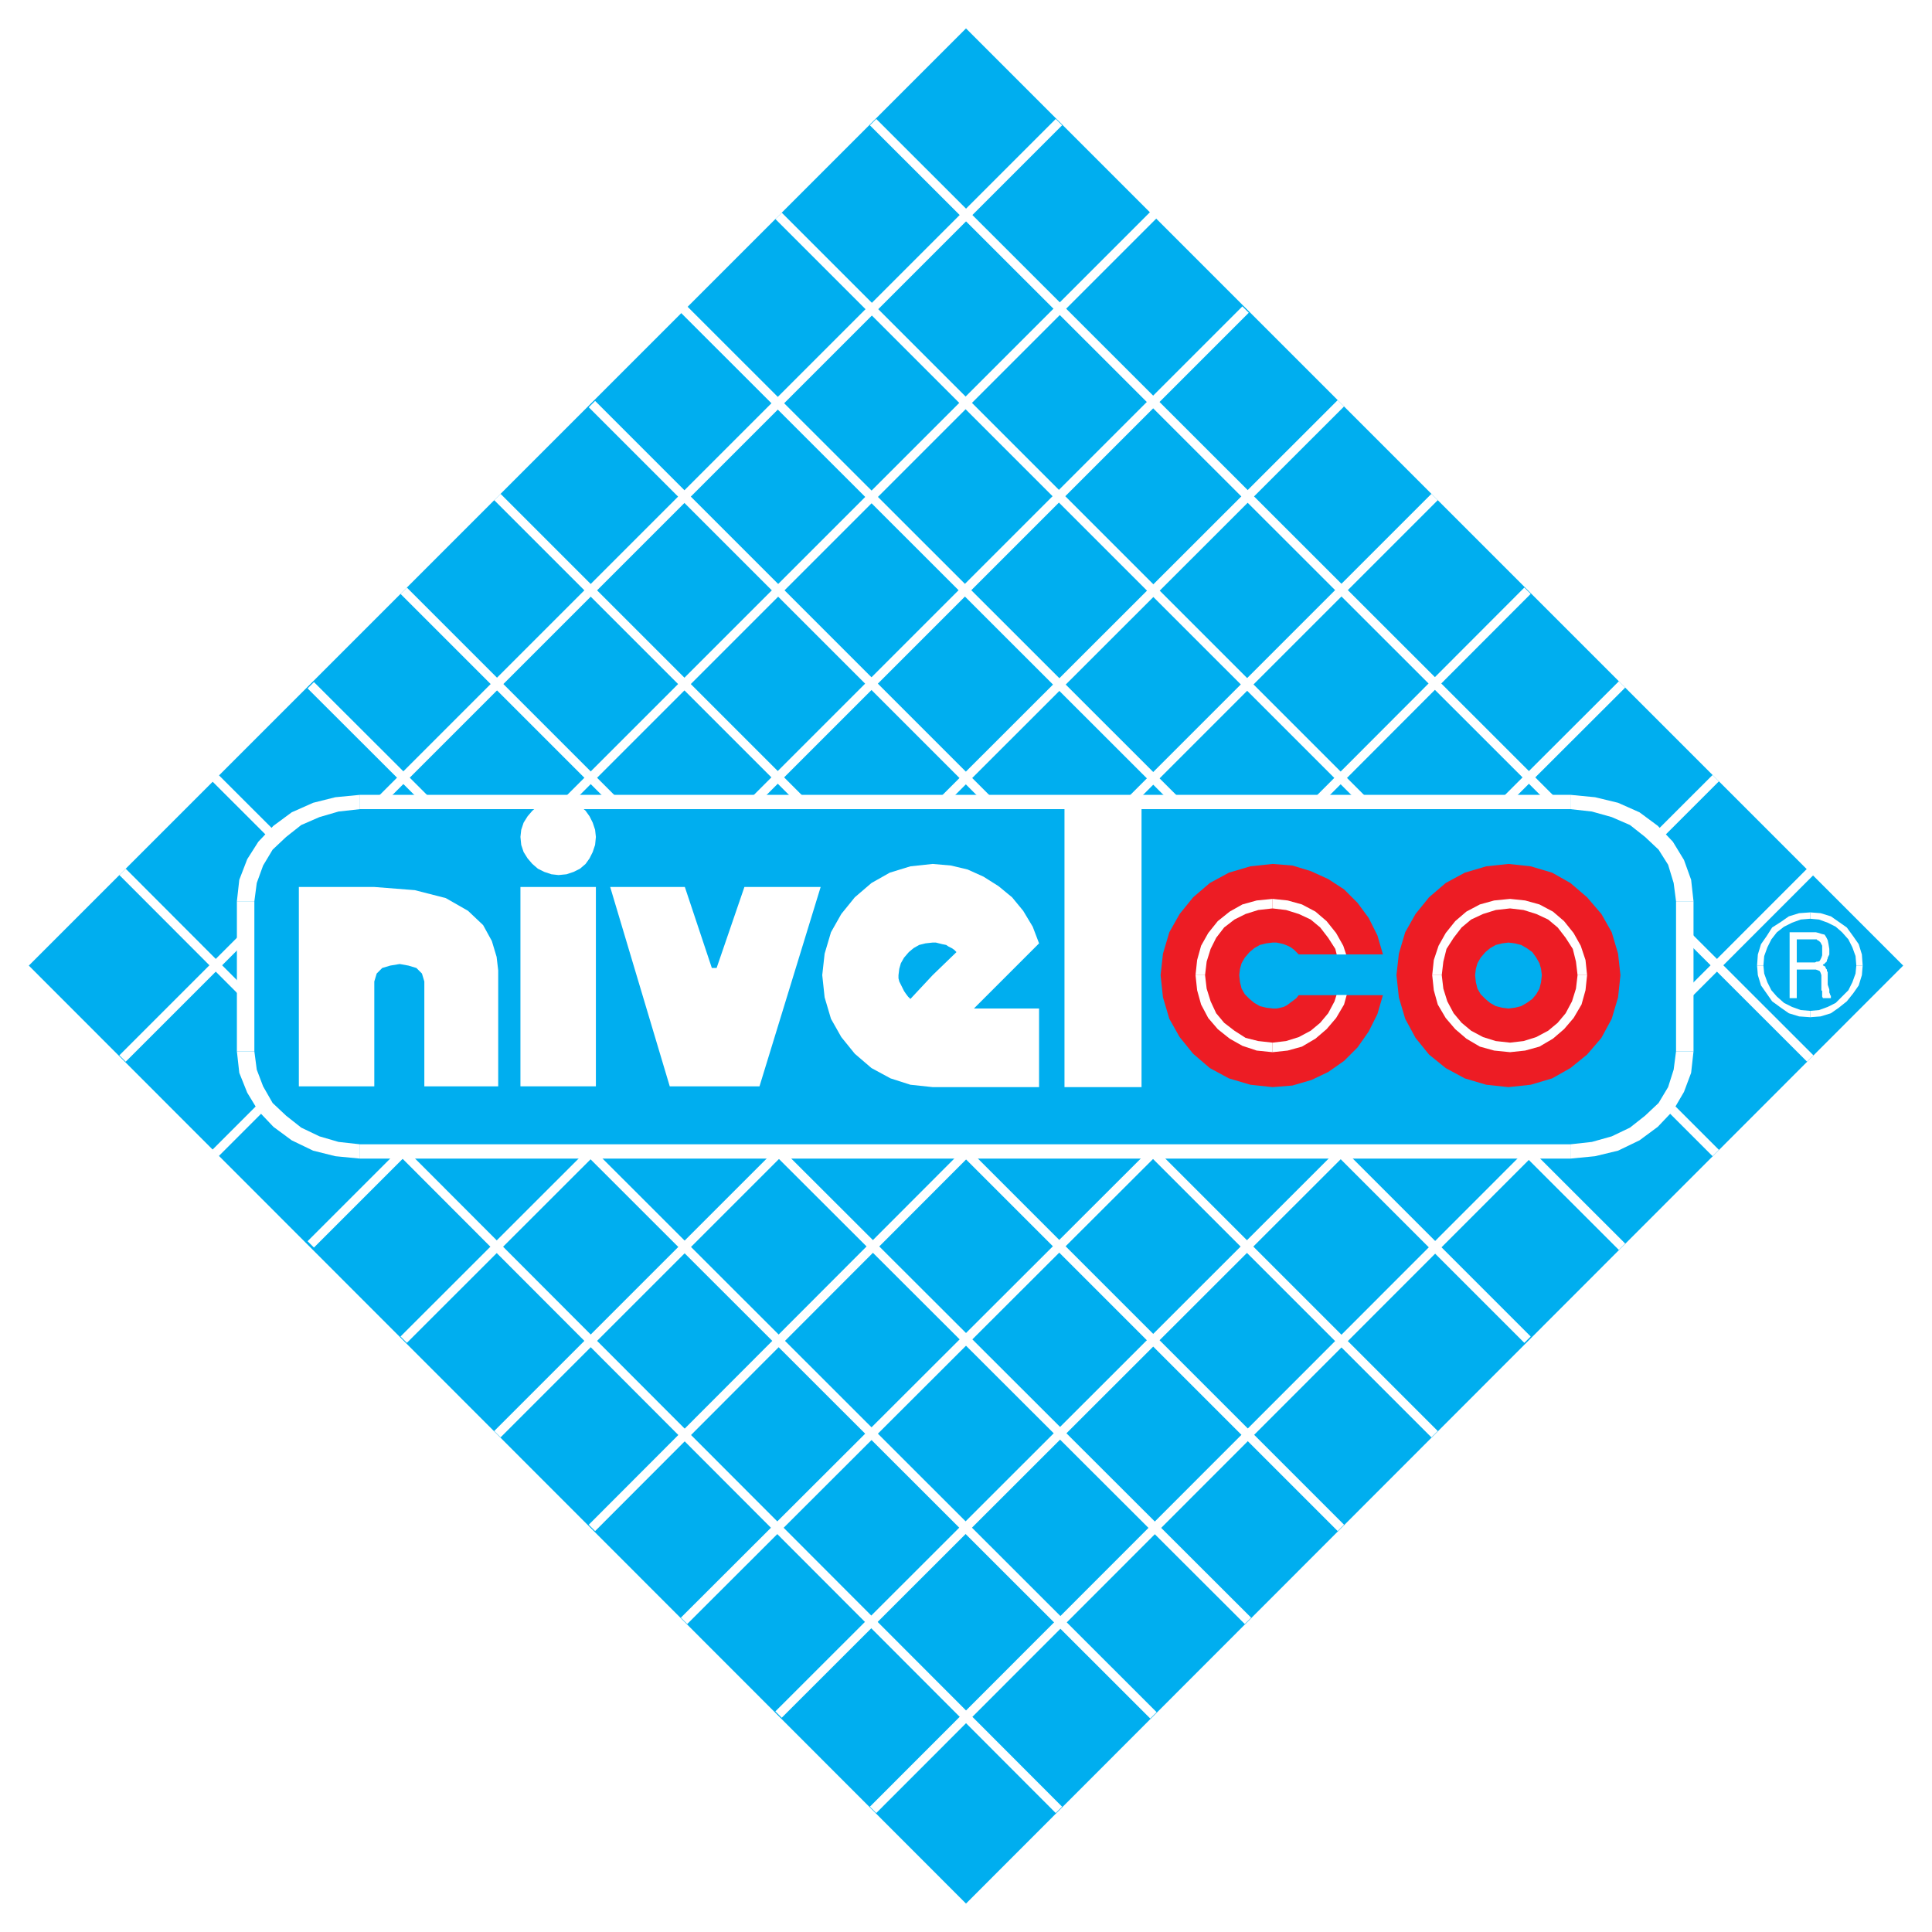 <?xml version="1.0" encoding="utf-8"?>
<!-- Generator: Adobe Illustrator 13.0.0, SVG Export Plug-In . SVG Version: 6.00 Build 14948)  -->
<!DOCTYPE svg PUBLIC "-//W3C//DTD SVG 1.0//EN" "http://www.w3.org/TR/2001/REC-SVG-20010904/DTD/svg10.dtd">
<svg version="1.0" id="Layer_1" xmlns="http://www.w3.org/2000/svg" xmlns:xlink="http://www.w3.org/1999/xlink" x="0px" y="0px"
	 width="192.756px" height="192.756px" viewBox="0 0 192.756 192.756" enable-background="new 0 0 192.756 192.756"
	 xml:space="preserve">
<g>
	<polygon fill-rule="evenodd" clip-rule="evenodd" fill="#FFFFFF" points="0,0 192.756,0 192.756,192.756 0,192.756 0,0 	"/>
	<polygon fill-rule="evenodd" clip-rule="evenodd" fill="#00AEEF" points="189.882,96.338 96.378,2.834 2.875,96.338 
		96.378,189.921 189.882,96.338 	"/>
	<polygon fill-rule="evenodd" clip-rule="evenodd" fill="#FFFFFF" points="105.649,12.185 105.332,11.868 11.908,105.292 
		12.542,105.927 105.966,12.502 105.649,12.185 	"/>
	<polygon fill-rule="evenodd" clip-rule="evenodd" fill="#FFFFFF" points="115.079,21.456 114.762,21.139 21.179,114.722 
		21.813,115.355 115.396,21.773 115.079,21.456 	"/>
	<polygon fill-rule="evenodd" clip-rule="evenodd" fill="#FFFFFF" points="124.271,30.886 123.954,30.569 30.688,123.835 
		31.322,124.469 124.588,31.203 124.271,30.886 	"/>
	<polygon fill-rule="evenodd" clip-rule="evenodd" fill="#FFFFFF" points="133.779,40.236 133.463,39.919 39.959,133.344 
		40.593,133.978 134.097,40.553 133.779,40.236 	"/>
	<polygon fill-rule="evenodd" clip-rule="evenodd" fill="#FFFFFF" points="143.13,49.586 142.812,49.27 49.309,142.773 
		49.943,143.407 143.446,49.903 143.13,49.586 	"/>
	<polygon fill-rule="evenodd" clip-rule="evenodd" fill="#FFFFFF" points="152.4,58.937 152.084,58.62 58.739,152.123 
		59.373,152.758 152.718,59.253 152.4,58.937 	"/>
	<polygon fill-rule="evenodd" clip-rule="evenodd" fill="#FFFFFF" points="161.83,68.287 161.514,67.97 67.931,161.395 
		68.565,162.028 162.147,68.604 161.83,68.287 	"/>
	<polygon fill-rule="evenodd" clip-rule="evenodd" fill="#FFFFFF" points="171.181,77.637 170.864,77.32 77.36,170.745 
		77.994,171.379 171.498,77.954 171.181,77.637 	"/>
	<polygon fill-rule="evenodd" clip-rule="evenodd" fill="#FFFFFF" points="180.61,86.988 180.293,86.671 86.79,180.254 
		87.424,180.888 180.928,87.305 180.61,86.988 	"/>
	<polygon fill-rule="evenodd" clip-rule="evenodd" fill="#FFFFFF" points="105.649,180.57 105.966,180.254 12.542,86.671 
		11.908,87.305 105.332,180.888 105.649,180.57 	"/>
	<polygon fill-rule="evenodd" clip-rule="evenodd" fill="#FFFFFF" points="115.079,171.141 115.396,170.824 21.813,77.32 
		21.179,77.954 114.762,171.458 115.079,171.141 	"/>
	<polygon fill-rule="evenodd" clip-rule="evenodd" fill="#FFFFFF" points="124.509,161.712 124.825,161.395 31.322,68.049 
		30.688,68.683 124.191,162.028 124.509,161.712 	"/>
	<polygon fill-rule="evenodd" clip-rule="evenodd" fill="#FFFFFF" points="133.779,152.44 134.097,152.123 40.593,58.62 
		39.959,59.253 133.463,152.758 133.779,152.44 	"/>
	<polygon fill-rule="evenodd" clip-rule="evenodd" fill="#FFFFFF" points="143.13,143.09 143.446,142.773 49.943,49.27 
		49.309,49.903 142.812,143.407 143.13,143.09 	"/>
	<polygon fill-rule="evenodd" clip-rule="evenodd" fill="#FFFFFF" points="152.4,133.66 152.718,133.344 59.373,39.998 
		58.739,40.632 152.084,133.978 152.4,133.66 	"/>
	<polygon fill-rule="evenodd" clip-rule="evenodd" fill="#FFFFFF" points="161.83,124.39 162.147,124.072 68.565,30.569 
		67.931,31.203 161.514,124.706 161.83,124.39 	"/>
	<polygon fill-rule="evenodd" clip-rule="evenodd" fill="#FFFFFF" points="171.181,115.039 171.498,114.722 77.994,21.218 
		77.36,21.852 170.864,115.355 171.181,115.039 	"/>
	<polygon fill-rule="evenodd" clip-rule="evenodd" fill="#FFFFFF" points="180.61,105.609 180.928,105.292 87.424,11.868 
		86.79,12.502 180.293,105.927 180.61,105.609 	"/>
	<polygon fill-rule="evenodd" clip-rule="evenodd" fill="#FFFFFF" points="185.84,96.338 185.84,96.338 185.761,95.229 
		185.444,94.199 184.89,93.406 184.256,92.535 183.463,91.98 182.671,91.425 181.641,91.108 180.61,91.029 180.61,91.663 
		181.482,91.742 182.354,92.059 183.146,92.456 183.78,93.01 184.414,93.723 184.811,94.516 185.127,95.387 185.206,96.338 
		185.206,96.338 185.84,96.338 	"/>
	<polygon fill-rule="evenodd" clip-rule="evenodd" fill="#FFFFFF" points="180.61,101.488 180.61,101.488 181.641,101.409 
		182.671,101.093 183.463,100.538 184.256,99.904 184.89,99.111 185.444,98.319 185.761,97.289 185.84,96.338 185.206,96.338 
		185.127,97.131 184.811,98.002 184.414,98.795 183.78,99.429 183.146,100.062 182.354,100.459 181.482,100.775 180.61,100.854 
		180.61,100.854 180.61,101.488 	"/>
	<polygon fill-rule="evenodd" clip-rule="evenodd" fill="#FFFFFF" points="175.302,96.338 175.302,96.338 175.381,97.289 
		175.697,98.319 176.252,99.111 176.807,99.904 177.679,100.538 178.471,101.093 179.501,101.409 180.61,101.488 180.61,100.854 
		179.659,100.775 178.788,100.459 177.996,100.062 177.282,99.429 176.728,98.795 176.331,98.002 176.015,97.131 175.936,96.338 
		175.936,96.338 175.302,96.338 	"/>
	<polygon fill-rule="evenodd" clip-rule="evenodd" fill="#FFFFFF" points="180.61,91.029 180.61,91.029 179.501,91.108 
		178.471,91.425 177.679,91.98 176.807,92.535 176.252,93.406 175.697,94.199 175.381,95.229 175.302,96.338 175.936,96.338 
		176.015,95.387 176.331,94.516 176.728,93.723 177.282,93.01 177.996,92.456 178.788,92.059 179.659,91.742 180.61,91.663 
		180.61,91.663 180.61,91.029 	"/>
	<path fill-rule="evenodd" clip-rule="evenodd" fill="#FFFFFF" d="M178.55,99.587V93.01h2.299h0.316l0.317,0.08l0.237,0.08
		l0.317,0.079l0.158,0.237l0.158,0.317l0.079,0.396l0.08,0.476l0,0l0,0l0,0l0,0l0,0l0,0l0,0l0,0v0.079l0,0l0,0l0,0l0,0l0,0v0.079
		v0.079v0.159v0.159l-0.08,0.158l-0.079,0.159v0.079l-0.079,0.158v0.08l-0.079,0.158h-0.079v0.08h-0.079v0.079h-0.079l-0.08,0.079
		v0.079h-0.079h0.079l0,0h0.08l0.079,0.08l0,0h0.079v0.079l0,0l0.079,0.159l0.079,0.079v0.159l0.079,0.079v0.159v0.237v0.238v0.316
		v0.317l0.079,0.237l0.08,0.237v0.159v0.158l0.079,0.158v0.079l0.079,0.08v0.237h-0.793l-0.079-0.158V99.35V99.19v-0.079v-0.079
		v-0.158l-0.079-0.079v-0.08l0,0v-0.079l0,0l0,0v-0.079v-0.079l0,0v-0.079l0,0v-0.079l0,0l0,0V98.24l0,0l0,0l0,0v-0.079l0,0v-0.08
		v-0.079l0,0v-0.079l0,0l0,0v-0.237v-0.238v-0.158l-0.079-0.238l-0.079-0.158l-0.158-0.08l-0.238-0.079h-0.237h-1.664v2.853H178.55
		L178.55,99.587z M180.849,93.723h-1.585v2.298h1.585h0.237l0.158-0.079h0.159l0.158-0.08l0.079-0.159l0.079-0.158l0.079-0.238
		v-0.317l0,0v-0.08l0,0l0,0l0,0v-0.079v-0.079l0,0v-0.238v-0.158l-0.079-0.159l-0.079-0.159l-0.079-0.079l-0.079-0.079l-0.159-0.079
		l-0.079-0.08h-0.079l0,0h-0.079l0,0h-0.079h-0.079l0,0H180.849L180.849,93.723z"/>
	<polygon fill-rule="evenodd" clip-rule="evenodd" fill="#00AEEF" points="35.917,80.015 156.68,80.015 158.978,80.252 
		161.117,80.807 163.099,81.679 164.763,82.947 166.188,84.373 167.219,86.037 167.853,87.939 168.091,89.919 168.091,104.896 
		167.853,106.877 167.219,108.7 166.188,110.443 164.763,111.869 163.099,113.137 161.117,114.088 158.978,114.643 156.68,114.88 
		35.917,114.88 33.62,114.643 31.56,114.088 29.579,113.137 27.914,111.869 26.488,110.443 25.458,108.7 24.745,106.877 
		24.507,104.896 24.507,89.919 24.745,87.939 25.458,86.037 26.488,84.373 27.914,82.947 29.579,81.679 31.56,80.807 33.62,80.252 
		35.917,80.015 	"/>
	<polygon fill-rule="evenodd" clip-rule="evenodd" fill="#FFFFFF" points="156.68,79.302 156.68,79.302 35.917,79.302 
		35.917,80.728 156.68,80.728 156.68,80.728 156.68,79.302 	"/>
	<polygon fill-rule="evenodd" clip-rule="evenodd" fill="#FFFFFF" points="168.962,89.919 168.962,89.919 168.725,87.78 
		168.012,85.799 166.902,83.977 165.396,82.392 163.574,81.045 161.435,80.094 159.137,79.539 156.68,79.302 156.68,80.728 
		158.819,80.966 160.801,81.521 162.623,82.312 164.129,83.501 165.476,84.769 166.427,86.274 166.981,88.097 167.219,89.919 
		167.219,89.919 168.962,89.919 	"/>
	<polygon fill-rule="evenodd" clip-rule="evenodd" fill="#FFFFFF" points="168.962,104.896 168.962,104.896 168.962,89.919 
		167.219,89.919 167.219,104.896 167.219,104.896 168.962,104.896 	"/>
	<polygon fill-rule="evenodd" clip-rule="evenodd" fill="#FFFFFF" points="156.68,115.594 156.68,115.594 159.137,115.355 
		161.435,114.802 163.574,113.771 165.396,112.424 166.902,110.839 168.012,108.938 168.725,107.035 168.962,104.896 
		167.219,104.896 166.981,106.719 166.427,108.462 165.476,110.047 164.129,111.314 162.623,112.503 160.801,113.375 
		158.819,113.93 156.68,114.167 156.68,114.167 156.68,115.594 	"/>
	<polygon fill-rule="evenodd" clip-rule="evenodd" fill="#FFFFFF" points="35.917,115.594 35.917,115.594 156.68,115.594 
		156.68,114.167 35.917,114.167 35.917,114.167 35.917,115.594 	"/>
	<polygon fill-rule="evenodd" clip-rule="evenodd" fill="#FFFFFF" points="23.635,104.896 23.635,104.896 23.873,107.035 
		24.666,109.017 25.775,110.839 27.28,112.424 29.103,113.771 31.242,114.802 33.461,115.355 35.917,115.594 35.917,114.167 
		33.778,113.93 31.876,113.375 30.054,112.503 28.548,111.314 27.201,110.047 26.25,108.383 25.617,106.719 25.378,104.896 
		25.378,104.896 23.635,104.896 	"/>
	<polygon fill-rule="evenodd" clip-rule="evenodd" fill="#FFFFFF" points="23.635,89.919 23.635,89.919 23.635,104.896 
		25.378,104.896 25.378,89.919 25.378,89.919 23.635,89.919 	"/>
	<polygon fill-rule="evenodd" clip-rule="evenodd" fill="#FFFFFF" points="35.917,79.302 35.917,79.302 33.461,79.539 
		31.242,80.094 29.103,81.045 27.28,82.392 25.775,83.977 24.666,85.72 23.873,87.78 23.635,89.919 25.378,89.919 25.617,88.097 
		26.25,86.354 27.201,84.769 28.548,83.501 30.054,82.312 31.876,81.521 33.778,80.966 35.917,80.728 35.917,80.728 35.917,79.302 	
		"/>
	<polygon fill-rule="evenodd" clip-rule="evenodd" fill="#FFFFFF" points="49.706,108.383 49.706,97.923 49.706,96.813 
		49.547,95.466 49.071,93.882 48.2,92.297 46.694,90.871 44.476,89.603 41.385,88.811 37.344,88.494 29.816,88.494 29.816,108.383 
		37.344,108.383 37.344,97.923 37.582,97.131 38.136,96.576 38.929,96.338 39.879,96.18 40.751,96.338 41.544,96.576 42.098,97.131 
		42.336,97.923 42.336,108.383 49.706,108.383 	"/>
	<polygon fill-rule="evenodd" clip-rule="evenodd" fill="#FFFFFF" points="51.924,88.494 59.452,88.494 59.452,108.383 
		51.924,108.383 51.924,88.494 	"/>
	<polygon fill-rule="evenodd" clip-rule="evenodd" fill="#FFFFFF" points="55.728,79.777 56.52,79.856 57.233,80.094 57.867,80.411 
		58.422,80.886 58.818,81.441 59.135,82.075 59.373,82.788 59.452,83.501 59.373,84.294 59.135,85.007 58.818,85.641 58.422,86.195 
		57.867,86.671 57.233,86.988 56.52,87.226 55.728,87.305 55.015,87.226 54.301,86.988 53.667,86.671 53.113,86.195 52.638,85.641 
		52.241,85.007 52.003,84.294 51.924,83.501 52.003,82.788 52.241,82.075 52.638,81.441 53.113,80.886 53.667,80.411 54.301,80.094 
		55.015,79.856 55.728,79.777 	"/>
	<polygon fill-rule="evenodd" clip-rule="evenodd" fill="#FFFFFF" points="71.497,96.576 71.021,96.576 68.327,88.494 
		60.878,88.494 66.821,108.383 75.775,108.383 81.877,88.494 74.27,88.494 71.497,96.576 	"/>
	<polygon fill-rule="evenodd" clip-rule="evenodd" fill="#FFFFFF" points="106.204,79.856 113.891,79.856 113.891,108.462 
		106.204,108.462 106.204,79.856 	"/>
	<polygon fill-rule="evenodd" clip-rule="evenodd" fill="#ED1C24" points="129.58,99.27 137.979,99.27 137.425,101.172 
		136.553,102.915 135.443,104.5 134.097,105.847 132.512,106.956 130.848,107.749 128.945,108.304 126.965,108.462 124.746,108.225 
		122.606,107.59 120.705,106.561 119.041,105.134 117.693,103.47 116.664,101.647 116.029,99.508 115.792,97.289 116.029,95.149 
		116.664,93.01 117.693,91.188 119.041,89.523 120.705,88.097 122.606,87.067 124.746,86.433 126.965,86.195 128.945,86.354 
		130.769,86.909 132.512,87.701 134.097,88.731 135.443,90.078 136.553,91.584 137.425,93.327 137.979,95.229 129.58,95.229 
		129.342,94.991 129.104,94.753 128.787,94.516 128.471,94.357 128.074,94.199 127.757,94.12 127.361,94.04 126.965,94.04 
		126.331,94.12 125.697,94.278 125.143,94.595 124.667,94.991 124.191,95.546 123.874,96.101 123.716,96.655 123.637,97.289 
		123.716,98.002 123.874,98.636 124.191,99.19 124.667,99.666 125.143,100.062 125.697,100.38 126.331,100.538 126.965,100.617 
		127.361,100.617 127.757,100.538 128.074,100.459 128.391,100.3 128.708,100.062 129.025,99.825 129.342,99.587 129.58,99.27 	"/>
	<path fill-rule="evenodd" clip-rule="evenodd" fill="#ED1C24" d="M150.499,94.04l0.634,0.08l0.634,0.158l0.555,0.317l0.556,0.396
		l0.396,0.555l0.317,0.555l0.158,0.555l0.079,0.634l-0.079,0.713l-0.158,0.634l-0.317,0.555l-0.396,0.476l-0.556,0.396l-0.555,0.317
		l-0.634,0.158l-0.634,0.079l-0.634-0.079l-0.634-0.158l-0.555-0.317l-0.476-0.396l-0.476-0.476l-0.317-0.555l-0.158-0.634
		l-0.079-0.713l0.079-0.634l0.158-0.555l0.317-0.555l0.476-0.555l0.476-0.396l0.555-0.317l0.634-0.158L150.499,94.04L150.499,94.04z
		 M150.499,86.195l2.219,0.238l2.14,0.634l1.822,1.03l1.664,1.426l1.427,1.664l1.03,1.822l0.634,2.14l0.237,2.14l-0.237,2.219
		l-0.634,2.14l-1.03,1.901l-1.427,1.664l-1.664,1.348l-1.822,1.029l-2.14,0.635l-2.219,0.237l-2.219-0.237l-2.14-0.635l-1.901-1.029
		l-1.664-1.348l-1.347-1.664l-1.03-1.901l-0.634-2.14l-0.238-2.219l0.238-2.14l0.634-2.14l1.03-1.822l1.347-1.664l1.664-1.426
		l1.901-1.03l2.14-0.634L150.499,86.195L150.499,86.195z"/>
	<path fill-rule="evenodd" clip-rule="evenodd" fill="#FFFFFF" d="M93.05,97.289l-2.219,2.377l-0.238-0.237l-0.237-0.317
		l-0.159-0.237l-0.158-0.317L89.88,98.24l-0.159-0.317l-0.079-0.316v-0.317l0.079-0.634l0.159-0.555l0.317-0.555l0.476-0.555
		l0.475-0.396l0.555-0.317l0.634-0.158l0.713-0.08h0.317l0.317,0.08l0.317,0.079l0.396,0.079l0.238,0.159l0.317,0.158l0.238,0.159
		l0.237,0.238L93.05,97.289L93.05,97.289z M97.17,100.617h6.498v7.845H93.05l-2.219-0.237l-1.981-0.635l-1.902-1.029l-1.664-1.427
		l-1.347-1.664l-1.03-1.822l-0.634-2.14l-0.237-2.219l0.237-2.14l0.634-2.14l1.03-1.822l1.347-1.664l1.664-1.426l1.823-1.03
		l2.06-0.634l2.219-0.238l1.823,0.159l1.664,0.396l1.584,0.713l1.506,0.951l1.347,1.109l1.109,1.347l0.951,1.585l0.634,1.664
		L97.17,100.617L97.17,100.617z"/>
	<polygon fill-rule="evenodd" clip-rule="evenodd" fill="#FFFFFF" points="158.344,97.289 158.344,97.289 158.186,95.783 
		157.71,94.357 156.997,93.089 156.046,91.901 154.937,90.95 153.59,90.236 152.163,89.84 150.658,89.682 150.658,90.633 
		152.005,90.792 153.272,91.188 154.461,91.742 155.412,92.535 156.205,93.564 156.918,94.674 157.234,95.942 157.394,97.289 
		157.394,97.289 158.344,97.289 	"/>
	<polygon fill-rule="evenodd" clip-rule="evenodd" fill="#FFFFFF" points="150.658,104.976 150.658,104.976 152.163,104.816 
		153.59,104.421 154.937,103.628 156.046,102.678 156.997,101.568 157.789,100.221 158.186,98.795 158.344,97.289 157.394,97.289 
		157.234,98.636 156.839,99.904 156.205,101.093 155.412,102.043 154.461,102.836 153.272,103.47 152.005,103.866 150.658,104.024 
		150.658,104.024 150.658,104.976 	"/>
	<polygon fill-rule="evenodd" clip-rule="evenodd" fill="#FFFFFF" points="142.892,97.289 142.892,97.289 143.051,98.795 
		143.446,100.221 144.239,101.568 145.19,102.678 146.3,103.628 147.646,104.421 149.073,104.816 150.658,104.976 150.658,104.024 
		149.231,103.866 147.964,103.47 146.775,102.836 145.824,102.043 145.031,101.093 144.397,99.904 144.002,98.636 143.843,97.289 
		143.843,97.289 142.892,97.289 	"/>
	<polygon fill-rule="evenodd" clip-rule="evenodd" fill="#FFFFFF" points="150.658,89.682 150.658,89.682 149.073,89.84 
		147.646,90.236 146.3,90.95 145.19,91.901 144.239,93.089 143.526,94.357 143.051,95.783 142.892,97.289 143.843,97.289 
		144.002,95.942 144.318,94.674 145.031,93.564 145.824,92.535 146.775,91.742 147.964,91.188 149.231,90.792 150.658,90.633 
		150.658,90.633 150.658,89.682 	"/>
	<polygon fill-rule="evenodd" clip-rule="evenodd" fill="#FFFFFF" points="134.651,97.289 134.651,97.289 134.492,95.783 
		134.018,94.357 133.304,93.089 132.354,91.901 131.244,90.95 129.896,90.236 128.471,89.84 126.965,89.682 126.965,90.633 
		128.312,90.792 129.58,91.188 130.769,91.742 131.72,92.535 132.512,93.564 133.225,94.674 133.542,95.942 133.7,97.289 
		133.7,97.289 134.651,97.289 	"/>
	<polygon fill-rule="evenodd" clip-rule="evenodd" fill="#FFFFFF" points="126.965,104.976 126.965,104.976 128.471,104.816 
		129.896,104.421 131.244,103.628 132.354,102.678 133.304,101.568 134.097,100.221 134.492,98.795 134.651,97.289 133.7,97.289 
		133.542,98.636 133.146,99.904 132.512,101.093 131.72,102.043 130.769,102.836 129.58,103.47 128.312,103.866 126.965,104.024 
		126.965,104.024 126.965,104.976 	"/>
	<polygon fill-rule="evenodd" clip-rule="evenodd" fill="#FFFFFF" points="119.278,97.289 119.278,97.289 119.438,98.795 
		119.833,100.221 120.546,101.568 121.497,102.678 122.686,103.628 123.954,104.342 125.38,104.816 126.965,104.976 
		126.965,104.024 125.539,103.866 124.271,103.549 123.161,102.836 122.131,102.043 121.339,101.093 120.784,99.904 120.388,98.636 
		120.229,97.289 120.229,97.289 119.278,97.289 	"/>
	<polygon fill-rule="evenodd" clip-rule="evenodd" fill="#FFFFFF" points="126.965,89.682 126.965,89.682 125.38,89.84 
		123.954,90.236 122.686,90.95 121.497,91.901 120.546,93.089 119.833,94.357 119.438,95.783 119.278,97.289 120.229,97.289 
		120.388,95.942 120.784,94.674 121.339,93.564 122.131,92.535 123.161,91.742 124.271,91.188 125.539,90.792 126.965,90.633 
		126.965,90.633 126.965,89.682 	"/>
	<polygon fill-rule="evenodd" clip-rule="evenodd" fill="#00AEEF" points="129.104,95.229 138.455,95.229 138.455,99.27 
		129.104,99.27 129.104,95.229 	"/>
</g>
</svg>
